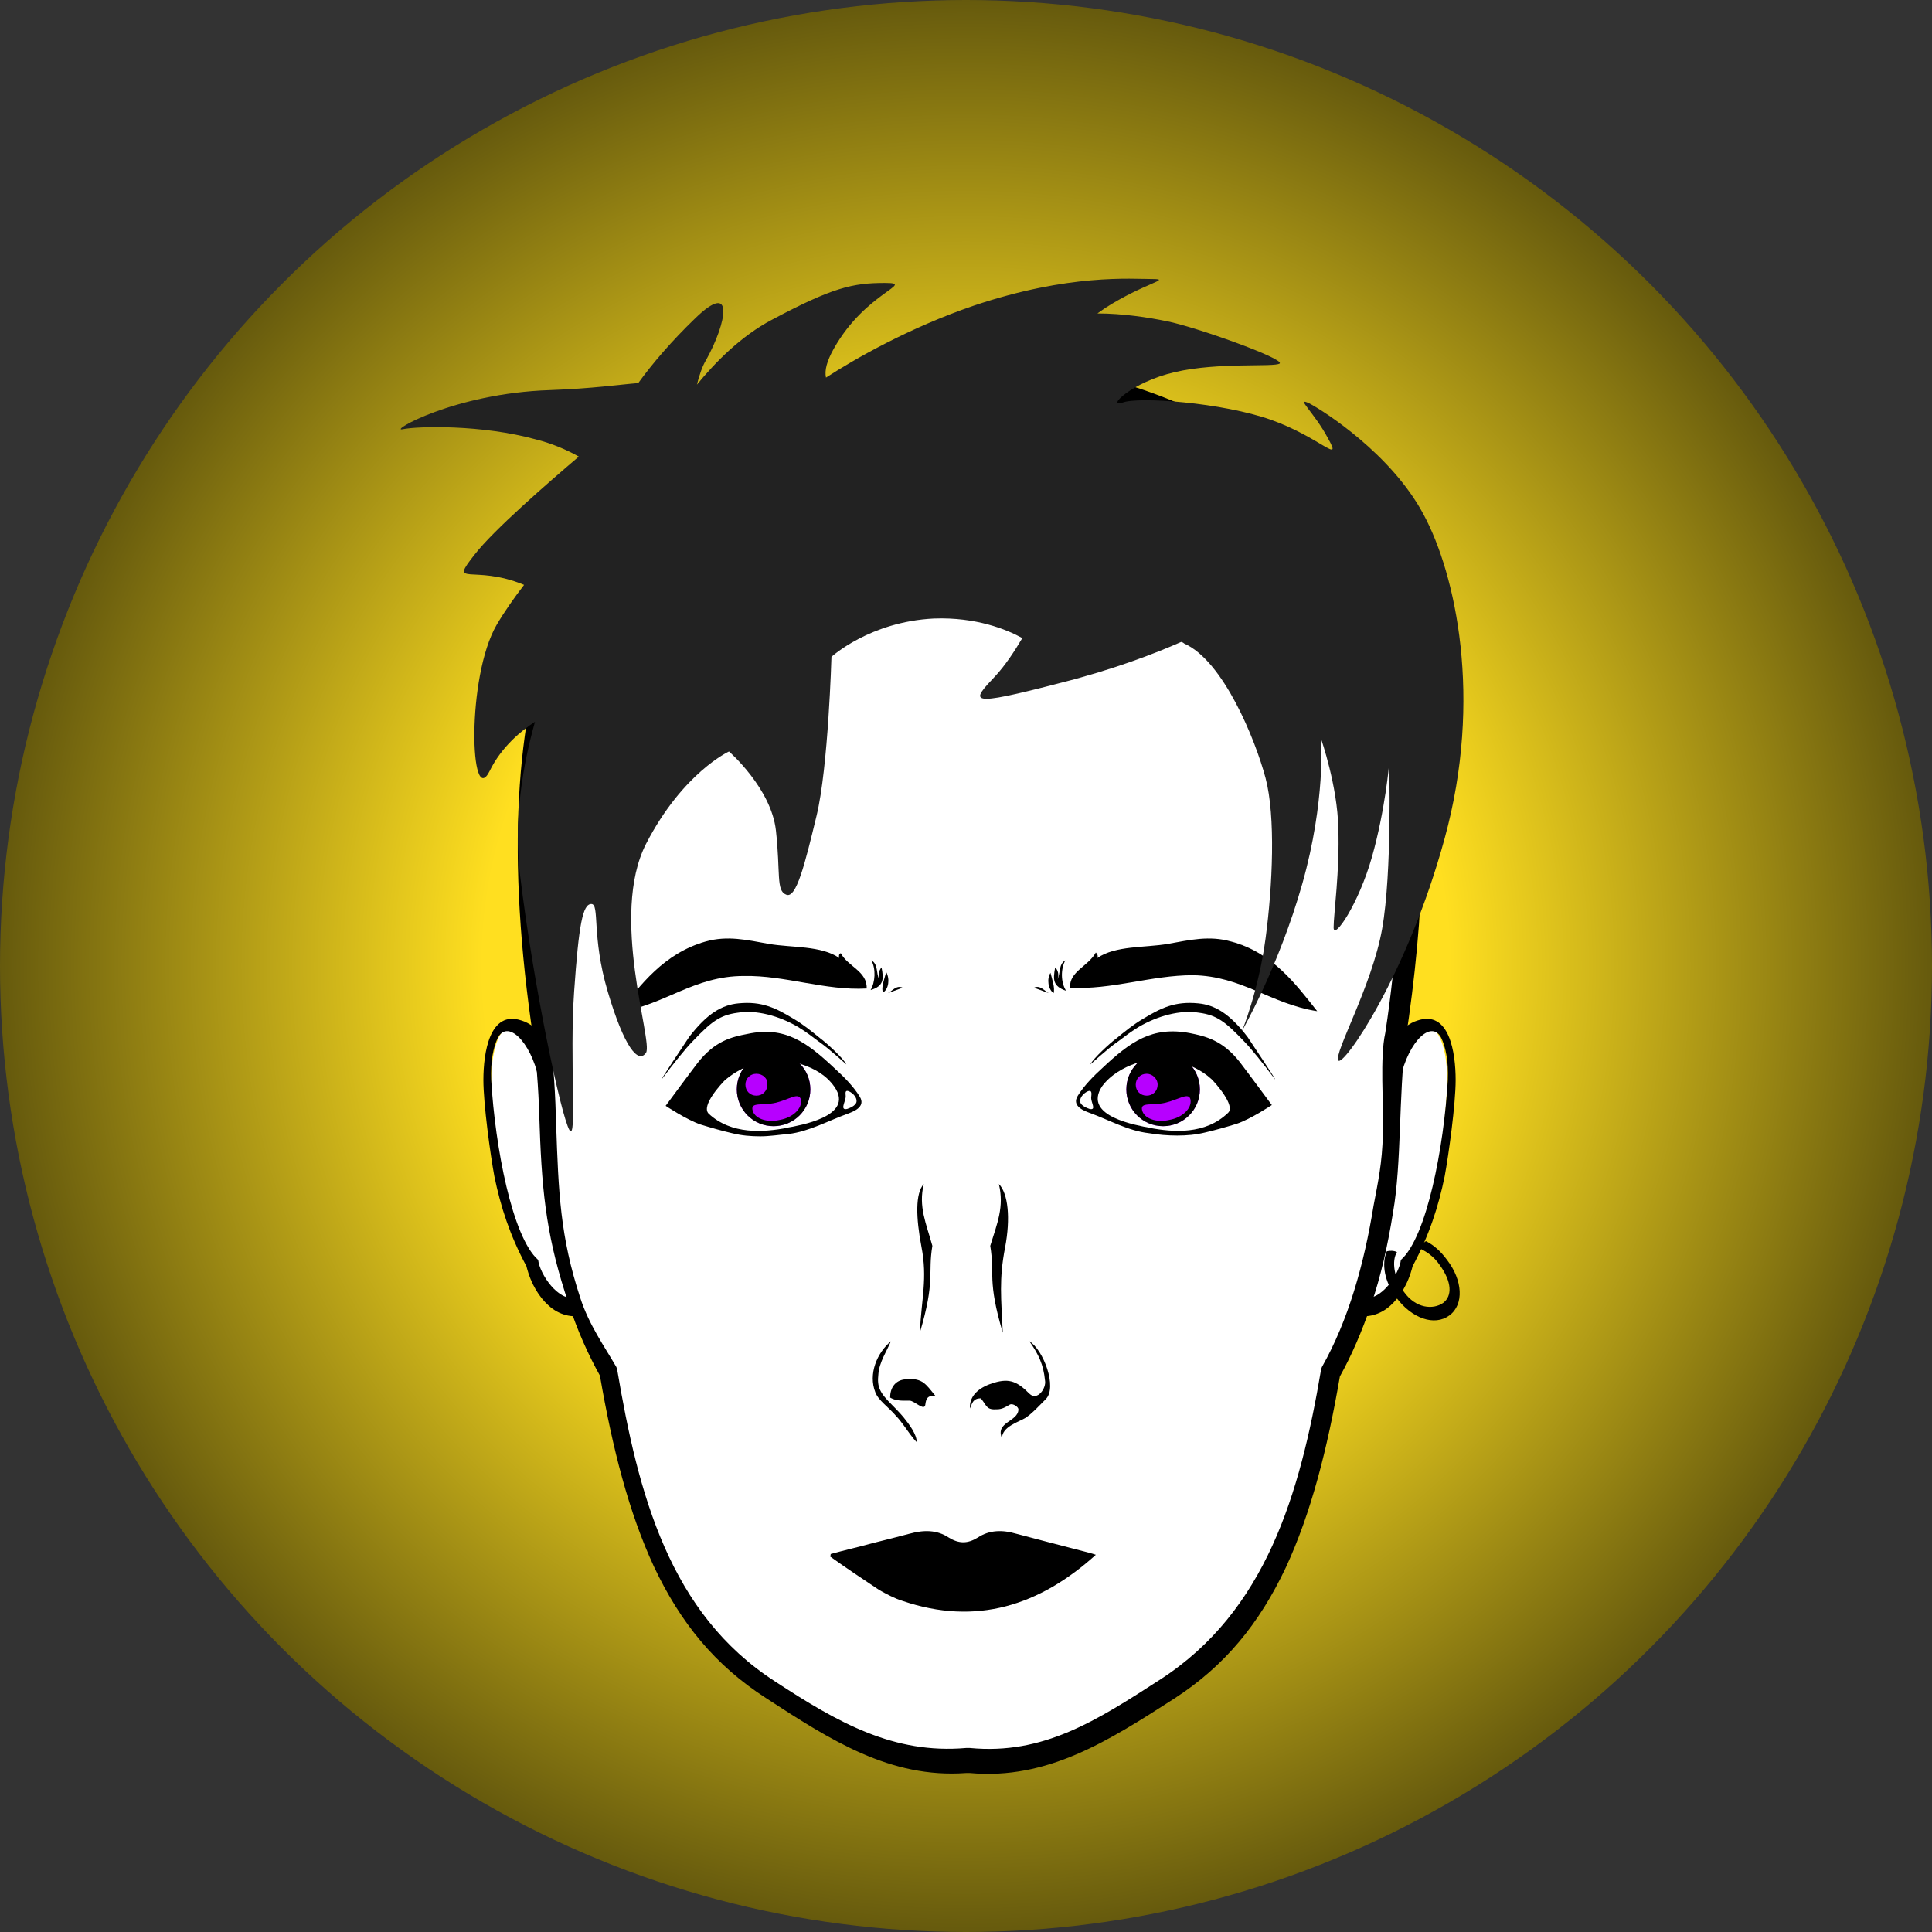 <?xml version="1.0" encoding="utf-8"?><svg id="level_1" xmlns="http://www.w3.org/2000/svg" viewBox="0 0 345.8 345.8"><rect x="0" y="0" width="345.8" height="345.8" fill="#333333" stroke="none"/><style>.black{fill:#000000;}.white{fill:#FFFFFF;}.evenodd{fill-rule:evenodd;clip-rule:evenodd;}.thin{stroke:#000000;stroke-width:0.5;stroke-miterlimit:10;}.med{stroke:#000000;stroke-width:1;stroke-miterlimit:10;}.medw{stroke:#FFFFFF;stroke-width:1;stroke-miterlimit:10;}.thick{stroke:#FFFFFF;stroke-width:3;stroke-linecap:round;stroke-miterlimit:10;}.gid{fill:url(#GID);}.opa{display:inline;opacity:0.7;}.inl{display:inline;}</style><radialGradient id="GID" cx="172.9" cy="172.9" r="172.9" gradientUnits="userSpaceOnUse">
<stop  offset=".5" style="stop-color:#ffdf20"/>
<stop  offset="1" style="stop-color:#665a0d"/>
</radialGradient><style></style><g transform="translate(345.8, 0) scale(-1, 1)"><circle class="gid" cx="172.9" cy="172.9" r="172.9"/></g><g transform="translate(-69.16,-60.515) scale(1.4, 1.4)"><style>.head{fill:#000000;}</style>
<path class="white" d="M229.6,174.2c-0.5,0.2-0.9,0.4-1.4,0.7c1.1-7.3,1.7-14.6,1.8-21.6V151c-0.2-20.1-5.5-38.2-21.1-49
c-10.4-7.2-23.3-10.5-36.1-10.3c-9.4,0.1-18.9,2.1-27.2,5.8c-11.1,5-19.7,13.2-24.5,26.1c-4.7,12.5-6,29.2-2.7,51.4
c-0.5-0.3-1-0.6-1.4-0.8c-4.1-1.4-4.8,4-4.8,7.4c0,3,0.8,9.5,1.3,12.1c0.8,3.8,2,7.5,4,11.3c0.7,2.3,1.7,3.9,2.8,4.9
c1.1,1,2.2,1.4,3.3,1.4c1,2.7,2.1,5.1,3.3,7.3c1.6,9.1,3.6,17.1,6.8,23.9c3.3,7.1,7.7,12.4,14,16.5c8.1,5.3,15.6,10.1,25.1,9.4
l0.5,0c9.7,0.9,17.3-4,25.6-9.4c6.3-4.1,10.6-9.4,14-16.5c3.2-6.7,5.2-14.8,6.8-23.9c1.2-2.2,2.3-4.6,3.3-7.3
c1.1,0,2.2-0.5,3.3-1.4c1.1-1,2.1-2.6,2.8-4.9c2-3.8,3.3-7.4,4-11.3c0.5-2.6,1.3-9.1,1.3-12.1C234.5,178.2,233.7,172.8,229.6,174.2
z"/>
<path d="M118.3,181.2c-1.1-5-4.1-7.7-5.3-5.2c-0.5,1.1-0.9,2.8-0.8,5.3l0,0c0.5,8.6,2.7,20.1,6,23c0.2,1.8,2.6,5.4,4.8,4.8
l0.9,2.3c-1.3,0.3-3,0-4.4-1.3c-1.1-1-2.2-2.6-2.8-5c-2.1-3.9-3.3-7.6-4.1-11.5c-0.5-2.7-1.4-9.2-1.4-12.3c0-3.5,0.8-9,4.9-7.6
c1,0.3,2,1.1,2.9,2.1L118.3,181.2z"/>
<path d="M228.4,181.2c1.1-5,4.1-7.7,5.3-5.2c0.5,1.1,0.9,2.8,0.8,5.3l0,0c-0.5,8.6-2.7,20.1-6,23c-0.2,1.8-2.6,5.4-4.8,4.8
l-0.9,2.3c1.3,0.3,3,0,4.4-1.3c1.1-1,2.2-2.6,2.8-5c2.1-3.9,3.3-7.6,4.1-11.5c0.5-2.7,1.4-9.2,1.4-12.3c0-3.5-0.8-9-4.9-7.6
c-1,0.3-2,1.1-2.9,2.1L228.4,181.2z"/>
<path d="M209.7,100.1c-10.6-7.3-23.7-10.7-36.8-10.5c-9.6,0.1-19.2,2.2-27.7,6c-11.3,5.1-20,13.5-25,26.6
c-4.9,13-6.1,30.5-2.6,53.9l0,0c0.5,3.8,0.7,7.7,0.8,11.3c0.3,8.8,1,14.5,3.7,22.5c1.1,3.4,2.5,6.5,4,9.2
c1.6,9.3,3.7,17.5,6.9,24.4c3.4,7.2,7.8,12.6,14.3,16.8c8.3,5.4,15.9,10.3,25.6,9.6l0.5,0c9.9,0.9,17.7-4.1,26.1-9.5
c6.5-4.2,10.9-9.6,14.3-16.8c3.2-6.9,5.3-15.1,6.9-24.4c1.5-2.7,2.8-5.7,4-9.2c1.2-3.5,2.1-7.4,2.8-11.8c1.1-6.3,0.7-14.7,1.6-22
l0,0c1.2-7.9,2-15.8,2.1-23.5v-2.3C231,129.7,225.6,111.1,209.7,100.1z M226.5,175.3c-0.7,3.2-0.2,8.7-0.3,12.9
c-0.1,3.8-0.6,6-1.2,9.2c-1.2,7.4-3.2,14.6-6.6,20.6l-0.1,0.3c-2.7,16-7.1,30.9-20.5,39.6c-8.2,5.3-15,9.7-24.4,8.8h-0.1l-0.4,0
c-9.2,0.8-16.3-3.2-24.4-8.5c-13.5-8.7-17.5-23.9-20.2-39.9l-0.1-0.3c-1.5-2.6-3.5-5.4-4.6-8.8c-2.6-7.9-2.8-13.6-3.1-22.2
c-0.1-3.7-0.3-7.5-0.8-11.4v0c-3.5-23.1-2.3-40,2.5-52.7c4.8-12.6,12.7-20.8,23.6-25.7c8.4-3.8,17.7-5.6,27.1-5.5
c12.4,0.1,24.7,3.6,34.9,10.7c8.4,5.8,13.4,14.1,16.8,26.2C228,140.7,229.6,155.2,226.5,175.3z"/>
          <style>.eyes{fill:#B700FF;}</style>
<circle class="eyes" cx="148.3" cy="182.5" r="4.7"/>
<circle class="eyes" cx="198.1" cy="182.5" r="4.7"/>
<path class="black" d="M156.2,179.9c1,0.9,2.3,2.2,3.1,3.5c0.9,1.4-1,2-1.5,2.2c-2.5,0.9-5,2.3-7.6,2.6c-1.2,0.1-2.4,0.3-3.6,0.3
c-1.2,0-2.4-0.1-3.6-0.4c-1.3-0.3-2.7-0.7-4-1.1c-1.8-0.6-4.5-2.4-4.5-2.4s3.1-4.2,4.1-5.5c2.2-2.8,4.3-3.3,6.4-3.7
C149.7,174.4,152.5,176.4,156.2,179.9z M150.1,187.4c1.4-0.3,8.6-1.4,6-5.2c-1.1-1.6-2.7-2.4-4.2-2.9c-1.8-0.7-3.6-0.8-5.3-0.3
c-1.6,0.4-3.2,1.2-4.5,2.3c-0.5,0.5-3.1,3.3-2.1,4.3C142.9,188.3,147,188,150.1,187.4C152.1,187,148.4,187.7,150.1,187.4z
M158.9,184.1c0.1-0.7-0.7-1.3-1.1-1.4c-0.5-0.1-0.2,0.6-0.3,0.9c-0.1,0.6-0.7,1.6,0.2,1.4C158,184.9,158.8,184.6,158.9,184.1z
"/>
<path class="black" d="M150.9,173.5c1.2,0.7,2.3,1.6,3.4,2.5c0.7,0.5,2.9,2.5,3.3,3.3c0.2,0.2-2.3-2.1-3.5-2.9
c-1.1-0.8-1.4-1.1-2.7-1.9c-2.4-1.4-5.3-2.2-7.7-1.8c-2.3,0.3-3.4,1.2-5.7,3.6c-0.9,0.9-2.5,2.9-4,4.9
c-0.3,0.3,3.1-4.8,3.5-5.4c2.3-3,4.2-4.1,6.3-4.3C146.8,171.2,148.6,172.1,150.9,173.5z"/>
<path class="black" d="M153,182.5c0,2.6-2.1,4.7-4.7,4.7c-2.6,0-4.7-2.1-4.7-4.7c0-2.6,2.1-4.7,4.7-4.7
C150.9,177.8,153,179.9,153,182.5z M146.1,180.5c-0.8,0-1.4,0.6-1.4,1.4c0,0.8,0.6,1.4,1.4,1.4c0.8,0,1.4-0.6,1.4-1.4
C147.6,181.1,146.9,180.5,146.1,180.5z M148.6,184.2c-1.7,0.4-3.2-0.1-3,0.9c0.2,1.1,1.8,1.7,3.5,1.3c1.7-0.3,2.9-1.5,2.7-2.6
C151.5,182.8,150.3,183.8,148.6,184.2z"/>
<path class="black" d="M201.5,175.3c2,0.4,4.2,0.9,6.4,3.7c1,1.3,4.1,5.5,4.1,5.5s-2.7,1.8-4.5,2.4c-1.3,0.4-2.7,0.8-4,1.1
c-1.2,0.3-2.4,0.4-3.6,0.4c-1.2,0-2.4-0.1-3.6-0.3c-2.7-0.3-5.1-1.7-7.6-2.6c-0.5-0.2-2.4-0.8-1.5-2.2c0.8-1.3,2.1-2.6,3.1-3.5
C193.9,176.4,196.7,174.4,201.5,175.3z M196.3,187.4c3.1,0.6,7.2,0.9,10.1-1.9c1-0.9-1.6-3.8-2.1-4.3c-1.3-1.2-2.9-1.9-4.5-2.3
c-1.7-0.4-3.5-0.3-5.3,0.3c-1.4,0.5-3.1,1.4-4.2,2.9C187.7,186,194.9,187.1,196.3,187.4C198,187.7,194.3,187,196.3,187.4z
M188.7,185c0.9,0.2,0.2-0.8,0.2-1.4c0-0.3,0.2-1-0.3-0.9c-0.4,0.1-1.2,0.7-1.1,1.4C187.6,184.6,188.4,184.9,188.7,185z"/>
<path class="black" d="M195.5,173.5c-1.2,0.7-2.3,1.6-3.4,2.5c-0.7,0.5-2.9,2.5-3.3,3.3c-0.2,0.2,2.3-2.1,3.5-2.9
c1.1-0.8,1.4-1.1,2.7-1.9c2.4-1.4,5.3-2.2,7.7-1.8c2.3,0.3,3.4,1.2,5.7,3.6c0.9,0.9,2.5,2.9,4,4.9c0.3,0.3-3.1-4.8-3.5-5.4
c-2.3-3-4.2-4.1-6.3-4.3C199.6,171.2,197.8,172.1,195.5,173.5z"/>
<path class="black" d="M202.8,182.5c0,2.6-2.1,4.7-4.7,4.7c-2.6,0-4.7-2.1-4.7-4.7c0-2.6,2.1-4.7,4.7-4.7
C200.7,177.8,202.8,179.9,202.8,182.5z M196,180.5c-0.8,0-1.4,0.6-1.4,1.4c0,0.8,0.6,1.4,1.4,1.4c0.8,0,1.4-0.6,1.4-1.4
C197.4,181.1,196.7,180.5,196,180.5z M198.4,184.2c-1.7,0.4-3.2-0.1-3,0.9c0.2,1.1,1.8,1.7,3.5,1.3c1.7-0.3,2.9-1.5,2.7-2.6
C201.4,182.8,200.1,183.8,198.4,184.2z"/>
<path class="black" d="M156.7,165.7c-2.3-1.6-6.1-1.3-9-1.8c-2.8-0.5-5.3-1.1-8.1-0.3c-5.3,1.5-8.4,5.6-11,9
c5.8-0.9,9.5-4.6,15.9-4.6c5.3-0.1,10.4,1.9,15.7,1.6c0.1-2.2-2.4-2.8-3.3-4.5C156.7,165.1,156.6,165.4,156.7,165.7z"/>
<path class="black" d="M139.6,163.6C140,163.5,134.5,165,139.6,163.6L139.6,163.6z"/>
<path class="black" d="M162.1,166.9c-0.4,0.5-0.4,1-0.3,1.5c-0.4-0.7-0.1-1.9-1-2.4c0.6,1.1,0.5,2.8-0.1,3.8
C162.4,169.3,162.4,168.4,162.1,166.9z"/>
<path class="black" d="M162.7,167.5c-0.2,0.8-0.7,2-0.4,2.6C163,169.7,163.2,168.4,162.7,167.5z"/>
<path class="black" d="M162.9,170.2l1.9-0.7C164,169.1,163.4,170,162.9,170.2z"/>
<path class="black" d="M206.8,163.6c-2.8-0.8-5.3-0.2-8.1,0.3c-2.9,0.5-6.7,0.2-9,1.8c0.1-0.3,0-0.5-0.2-0.7c-1,1.8-3.4,2.4-3.3,4.5
c5.3,0.3,10.4-1.6,15.7-1.6c6.3,0.1,10,3.7,15.9,4.6C215.1,169.1,212.1,165,206.8,163.6z"/>
<path class="black" d="M206.8,163.6C211.9,165,206.4,163.5,206.8,163.6L206.8,163.6z"/>
<path class="black" d="M185.6,166c-0.9,0.5-0.6,1.7-1,2.4c0.2-0.5,0.1-1.1-0.3-1.5c-0.3,1.6-0.3,2.4,1.4,3
C185,168.8,185,167.1,185.6,166z"/>
<path class="black" d="M184.1,170.2c0.2-0.7-0.2-1.8-0.4-2.6C183.2,168.4,183.4,169.7,184.1,170.2z"/>
<path class="black" d="M181.6,169.5l1.9,0.7C183,170,182.4,169.1,181.6,169.5z"/>
<path d="M234.4,204.3c-0.8-1.1-1.7-1.9-2.7-2.4c-0.4,0.3-0.8,0.6-1.2,0.8c1,0.3,2.2,1.1,3,2.3c1.5,2.1,1.6,3.9,0.4,4.8
c-1.3,0.9-3.5,0.7-5-1.4c-1.3-1.8-1.6-4-0.9-5.1c-0.4-0.2-0.9-0.2-1.3-0.1c-0.7,1.6-0.3,3.9,1.2,5.9c2,2.7,4.9,3.7,6.8,2.3
S236.4,206.9,234.4,204.3z"/>
                <style>.nose{fill:#000000;}</style><g transform="translate(345.8, 0) scale(-1, 1)">
<path d="M168.2,213.6c2-6.7,1-7.5,1.6-11.1c-0.9-2.9-1.8-5-1.1-7.9c-1.2,1.2-1.5,4.4-0.8,8.1C168.7,206.8,168.4,209.2,168.2,213.6
z"/>
<path d="M169.3,220c-2-0.6-3-0.1-4.5,1.4c-1,1-2.2-0.7-2-1.7c0.2-2,0.8-3.3,2-5c-1.8,1.1-3.6,5.9-2.1,7.4c0.8,0.8,1.7,1.8,2.6,2.4
c0.8,0.5,3,1.1,3,2.6c0.9-2.1-2.1-2.1-2.1-3.7c0-0.3,0.7-0.8,1.1-0.6c0.5,0.3,1,0.6,1.6,0.6c1.4,0.1,1.3-0.4,2.1-1.4
c1,0,1.1,0.6,1.4,1.3C172.5,221.5,171,220.5,169.3,220z"/>
<path d="M178.8,213.6c-0.2-4.4-1-6.9-0.2-11c0.7-3.7,0.8-6.8-0.3-8c0.7,2.9-0.3,5-1.1,7.9C177.8,206.1,176.8,206.9,178.8,213.6z"
/>
<path d="M180.9,222.3c0.6,0,1.2-0.1,1.7-0.4c0-1.2-0.6-2.1-1.7-2.3c-0.2,0-0.3-0.1-0.5-0.1c-2,0-2.3,0.6-3.6,2.2
c1-0.1,1.2,0.3,1.3,1.1c0.1,0.9,1.4-0.5,2-0.5C180.4,222.3,180.7,222.3,180.9,222.3z"/>
<path d="M182.5,214.7c0.5,1.2,1.5,2.7,1.6,4.2c0.2,1.7-0.2,2.4-1.8,4c-0.3,0.3-0.8,0.8-1.4,1.5c-0.8,1-1.7,2.2-1.7,3.2
c0.6-0.6,1.1-1.4,1.7-2.2c0.3-0.4,0.6-0.8,0.9-1.1c1-1.2,2.3-2,2.7-3.1C185.4,218.9,184.3,216.2,182.5,214.7z"/>
                </g><style>.mouth{fill:#000000;}</style><path d="M155.6,241.9c1.8-0.5,3.6-0.9,5.4-1.4c1.6-0.4,3.2-0.8,4.7-1.2c1.8-0.5,3.5-0.5,5,0.5c1.3,0.8,2.4,0.8,3.7,0
c1.5-1,3.2-1,4.9-0.5c3,0.8,6.1,1.6,9.2,2.4c0.4,0.1,0.7,0.2,1,0.3c-7.2,6.5-15.3,9.1-24.7,5.9c-1-0.3-2.1-0.9-3-1.4
c-2.1-1.4-4.2-2.8-6.3-4.3C155.6,242.1,155.6,242,155.6,241.9z"/>
<style>.hair{fill:#222222;}</style><path class="hair" d="M231.4,109c-4.1-7.7-12.7-13.2-14.6-14.2c-1.9-0.9,0.6,1.1,2.4,4.5c1.9,3.4-1.1-0.2-7.3-2.4c-6.2-2.2-17-3-19-2.2
c-2.1,0.7,1.1-2.6,6.7-3.9c5.6-1.3,12.7-0.6,13.4-1.1c0.7-0.6-10.8-4.7-14.4-5.4c-2.4-0.5-5.7-1-8.9-1c0.3-0.2,0.7-0.5,1-0.7
c5-3.2,8.6-3.7,6-3.7c-2.6,0-10.6-0.7-22.8,3.4c-8.2,2.8-15.2,6.8-18.9,9.2c-0.2-0.9,0.1-2.1,1-3.7c4.1-7.3,10.6-8.4,6.5-8.4
c-4.1,0-6.7,0.6-14.4,4.7c-4,2.1-7.3,5.5-9.6,8.3c0.3-1.2,0.7-2.4,1.2-3.2c2.6-4.7,3.7-10.3-1.5-5.2c-2.9,2.8-5.4,5.7-7.2,8.2
c-2.5,0.2-5.8,0.7-11.3,0.9c-12.3,0.4-20.7,5.4-18.8,5c1.9-0.4,10.1-0.6,17,1.3c2,0.5,3.9,1.3,5.5,2.2c-4,3.4-10.9,9.4-13.3,12.5
c-3.4,4.3-0.2,1.2,6.3,3.9c-1.3,1.7-2.5,3.4-3.5,5.1c-3.9,6.7-3.4,23.7-0.9,18.7c1.5-3.1,4.1-5.2,5.8-6.3
c-1.5,5.3-2.8,12.5-1.9,19.7c1.7,14,5.2,30.6,6.3,32.5c1,1.6,0-9.1,0.6-17.7c0.6-8.6,1.1-11.2,2.2-11.2s0,4.1,2.1,11.2
c2.1,7.1,3.9,9.3,4.9,7.8c0.9-1.5-4.7-17.5,0-26.7c4.7-9.1,10.6-11.8,10.6-11.8s5.4,4.7,6,10.1c0.6,5.4,0,7.7,1.3,8.2
c1.3,0.6,2.4-3.9,3.9-10.1c1.5-6.2,1.9-20.3,1.9-20.3s4.9-4.5,13.1-4.9c5.4-0.2,9.3,1.4,11.3,2.5c-1,1.7-2.2,3.5-3.4,4.8
c-3.2,3.4-3.9,4.1,8.4,0.9c6.7-1.7,11.9-3.7,15.3-5.2c0.1,0,0.3,0.1,0.4,0.2c5,2.2,9.1,12.3,10.4,17.2c1.3,4.9,0.9,13.8,0,20.5
c-0.9,6.7-3,11.8-3,11.8s4.7-8.2,7.7-18.8c3-10.6,2.4-18.5,2.4-18.5s2.1,6,2.2,11.4c0.2,5.4-0.6,11-0.6,12.7c0,1.7,3.2-3,4.9-9
c1.7-6,2.2-11.9,2.2-11.9s0.4,13.8-0.9,21.1c-1.3,7.3-6.2,15.9-5.6,16.8c0.6,0.9,8.8-10.8,13.6-28.4
C239,132.5,235.5,116.6,231.4,109z"/></g></svg>